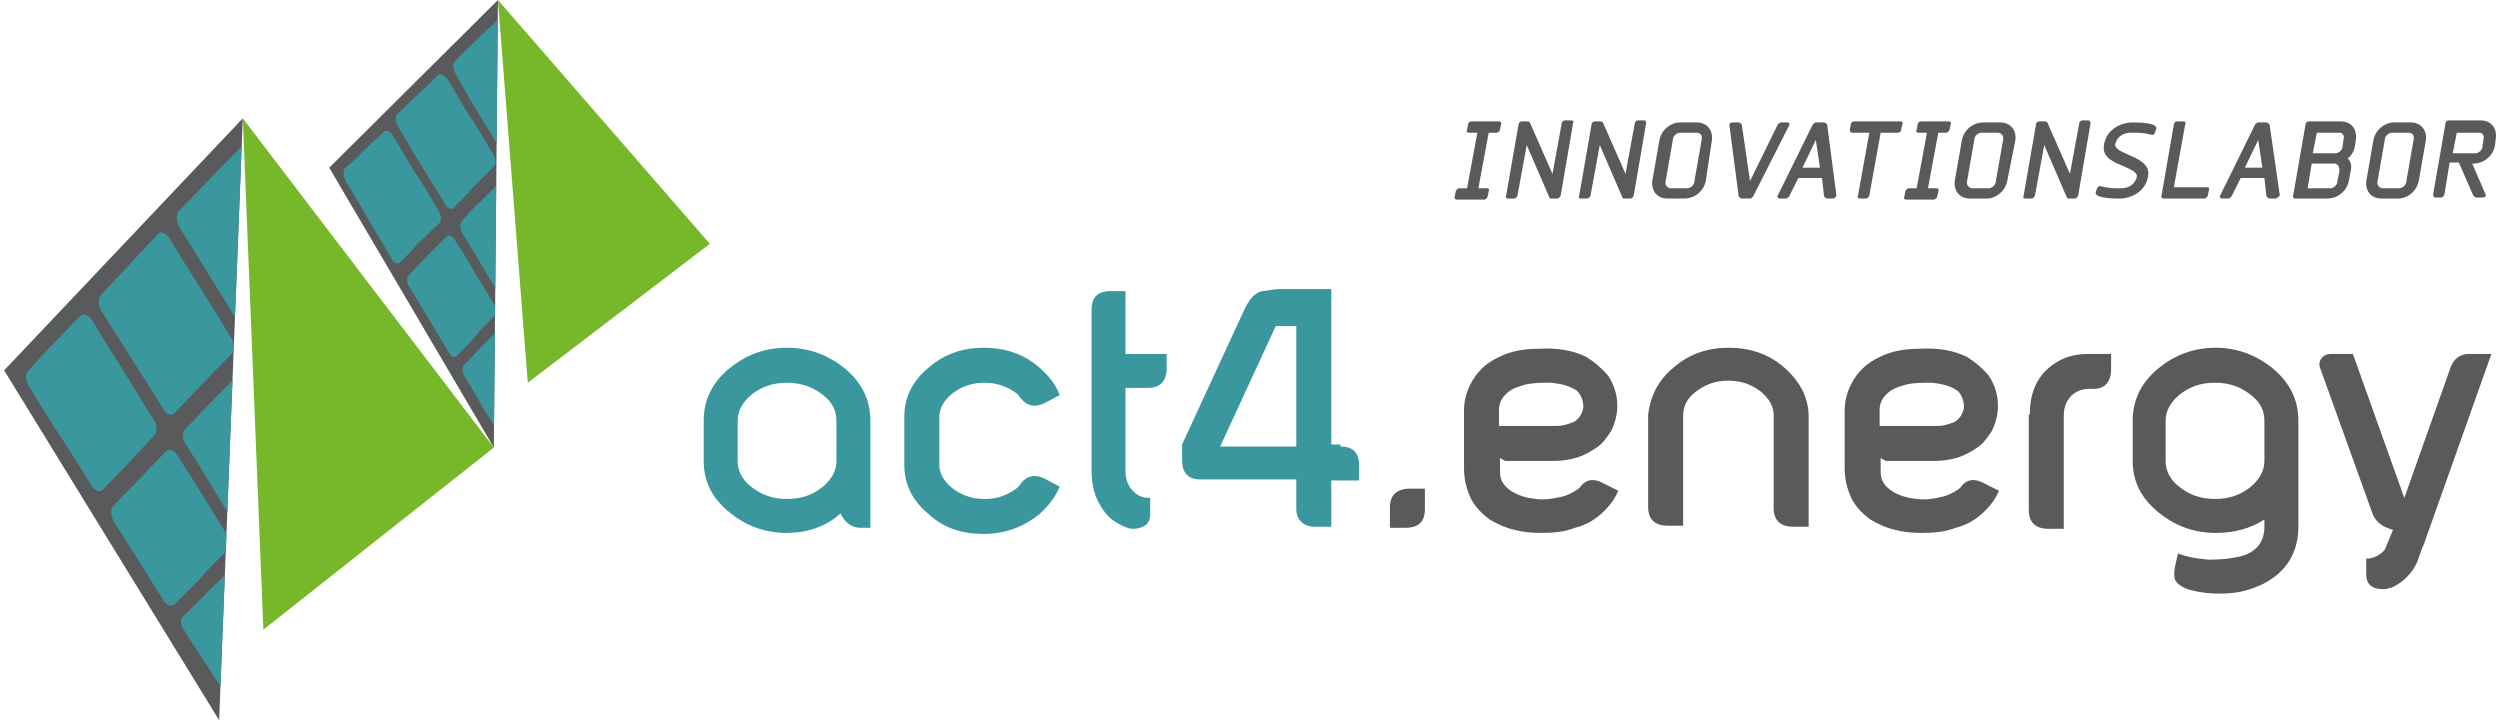 <?xml version="1.0" encoding="utf-8"?>
<!-- Generator: Adobe Illustrator 17.1.0, SVG Export Plug-In . SVG Version: 6.00 Build 0)  -->
<!DOCTYPE svg PUBLIC "-//W3C//DTD SVG 1.1//EN" "http://www.w3.org/Graphics/SVG/1.1/DTD/svg11.dtd">
<svg version="1.1" id="Ebene_1" xmlns="http://www.w3.org/2000/svg" xmlns:xlink="http://www.w3.org/1999/xlink" x="0px" y="0px"
	 viewBox="0 0 243 70" style="enable-background:new 0 0 243 70;" xml:space="preserve">
<style type="text/css">
	.st0{fill:#3A979E;}
	.st1{fill:#595A5C;}
	.st2{fill:#76B82A;}
	.st3{clip-path:url(#SVGID_2_);}
	.st4{fill-rule:evenodd;clip-rule:evenodd;fill:#3A979E;}
	.st5{clip-path:url(#SVGID_4_);}
</style>
<g>
	<g>
		<path class="st0" d="M82.1,35.8c1.7,1.4,2.5,3.1,2.5,5.1v10.4h-1c-0.8,0-1.5-0.5-1.9-1.4c-1.4,1.3-3.3,1.9-5.2,1.9
			c-2.2,0-4-0.7-5.6-2c-1.7-1.4-2.5-3-2.5-5v-3.9c0-2,0.8-3.7,2.5-5.1c1.6-1.3,3.4-2,5.6-2C78.6,33.8,80.5,34.5,82.1,35.8z
			 M76.5,37.2c-1.4,0-2.5,0.4-3.5,1.2c-0.8,0.7-1.3,1.5-1.3,2.5v3.9c0,0.9,0.4,1.8,1.3,2.5c1,0.8,2.1,1.2,3.5,1.2
			c1.4,0,2.5-0.4,3.5-1.2c0.8-0.7,1.3-1.5,1.3-2.5v-3.9c0-1-0.4-1.8-1.3-2.5C79,37.6,77.8,37.2,76.5,37.2z"/>
		<path class="st0" d="M87.9,40.5c0-1.9,0.8-3.5,2.4-4.8c1.5-1.3,3.3-1.9,5.3-1.9c2.1,0,3.9,0.6,5.4,1.9c0.9,0.8,1.6,1.6,2,2.7
			l-1.5,0.8c-0.9,0.4-1.6,0.3-2.2-0.4c-0.2-0.2-0.3-0.4-0.4-0.5c-0.9-0.7-2-1.1-3.2-1.1c-1.3,0-2.3,0.4-3.2,1.1
			c-0.8,0.7-1.2,1.4-1.2,2.3v4.5c0,0.9,0.4,1.6,1.2,2.3c0.9,0.7,1.9,1.1,3.2,1.1c1.3,0,2.3-0.4,3.2-1.1c0.1-0.1,0.2-0.2,0.4-0.5
			c0.6-0.7,1.3-0.8,2.2-0.4l1.5,0.8c-0.4,1-1.1,1.9-2,2.7c-1.5,1.2-3.3,1.9-5.4,1.9s-3.9-0.6-5.3-1.9c-1.6-1.3-2.4-2.9-2.4-4.8V40.5
			z"/>
		<path class="st0" d="M113.4,34.3v1.5c0,1.2-0.6,1.9-1.8,1.9h-2.2v8.1c0,0.9,0.3,1.5,0.8,2c0.4,0.4,0.9,0.6,1.6,0.6v1.5
			c0,0.8-0.3,1.2-1,1.4c-0.6,0.2-1.1,0.1-1.7-0.2c-0.9-0.4-1.6-1-2.1-1.9c-0.6-0.9-0.9-2.1-0.9-3.4V30.1c0-1.2,0.6-1.8,1.8-1.8h1.5
			v6.1H113.4z"/>
		<path class="st0" d="M130.3,43.4c1.2,0,1.8,0.6,1.8,1.8v1.5h-2.7v4.5h-1.5c-1.2,0-1.9-0.6-1.9-1.8v-2.8h-9.3
			c-1.2,0-1.8-0.6-1.8-1.9v-1.5l6-13c0.5-1.1,1.1-1.8,1.8-1.9c0.7-0.1,1.3-0.2,1.6-0.2h5.1v15.1H130.3z M126,31.7h-2l-5.4,11.7h7.4
			V31.7z"/>
		<path class="st1" d="M137,47.5h1.5v2c0,1.2-0.6,1.8-1.9,1.8h-1.5v-2C135.1,48.1,135.8,47.5,137,47.5z"/>
		<path class="st1" d="M154.2,34.7c0.8,0.5,1.5,1.1,2.1,1.8c0.6,0.9,0.9,1.9,0.9,2.9c0,0.9-0.2,1.7-0.6,2.5
			c-0.4,0.6-0.8,1.2-1.4,1.6c-0.6,0.4-1.3,0.8-2,1c-0.7,0.2-1.4,0.3-2.2,0.3h-4.1c-0.3,0-0.5,0-0.6,0c-0.2-0.1-0.4-0.2-0.5-0.3v1.4
			c0,0.8,0.4,1.4,1.2,1.9c0.7,0.4,1.4,0.6,2.3,0.7c0.8,0.1,1.6,0,2.4-0.2c0.6-0.1,1.1-0.4,1.6-0.7c0.1-0.1,0.3-0.2,0.4-0.4
			c0.5-0.6,1.2-0.7,2-0.3l1.6,0.8c-0.3,0.7-0.7,1.3-1.3,1.9c-0.8,0.8-1.7,1.4-2.9,1.7c-1,0.4-2.1,0.5-3.3,0.5c-1,0-1.9-0.1-2.6-0.3
			c-0.9-0.2-1.7-0.6-2.4-1c-0.8-0.6-1.5-1.3-1.9-2.2c-0.4-0.9-0.6-1.8-0.6-2.9v-5.5c0-0.8,0.2-1.7,0.6-2.5c0.6-1.2,1.5-2.1,2.8-2.7
			c1.2-0.6,2.5-0.8,3.9-0.8C151.2,33.8,152.8,34,154.2,34.7z M153,41c0.5-0.3,0.8-0.8,0.9-1.4c0-0.6-0.2-1.2-0.6-1.6
			c-0.7-0.5-1.6-0.7-2.5-0.8c-1,0-1.8,0-2.6,0.2c-0.7,0.2-1.3,0.4-1.7,0.8c-0.5,0.4-0.8,1-0.8,1.6v1.6h5.6
			C152,41.4,152.5,41.2,153,41z"/>
		<path class="st1" d="M162.7,35.7c1.5-1.3,3.3-1.9,5.3-1.9c2.1,0,3.9,0.6,5.4,1.9c1.6,1.4,2.4,3,2.4,4.8v10.7h-1.5
			c-1.2,0-1.9-0.6-1.9-1.8v-9c0-0.9-0.4-1.6-1.2-2.3c-0.9-0.7-1.9-1.1-3.2-1.1c-1.3,0-2.3,0.4-3.2,1.1c-0.8,0.6-1.2,1.4-1.2,2.3
			v10.7h-1.5c-1.2,0-1.9-0.6-1.9-1.8v-9C160.4,38.6,161.1,37,162.7,35.7z"/>
		<path class="st1" d="M191.2,34.7c0.8,0.5,1.5,1.1,2.1,1.8c0.6,0.9,0.9,1.9,0.9,2.9c0,0.9-0.2,1.7-0.6,2.5
			c-0.4,0.6-0.8,1.2-1.4,1.6c-0.6,0.4-1.3,0.8-2,1c-0.7,0.2-1.4,0.3-2.2,0.3h-4.1c-0.3,0-0.5,0-0.6,0c-0.2-0.1-0.4-0.2-0.5-0.3v1.4
			c0,0.8,0.4,1.4,1.2,1.9c0.7,0.4,1.4,0.6,2.3,0.7c0.8,0.1,1.6,0,2.4-0.2c0.6-0.1,1.1-0.4,1.6-0.7c0.1-0.1,0.3-0.2,0.4-0.4
			c0.5-0.6,1.2-0.7,2-0.3l1.6,0.8c-0.3,0.7-0.7,1.3-1.3,1.9c-0.8,0.8-1.7,1.4-2.9,1.7c-1,0.4-2.1,0.5-3.3,0.5c-1,0-1.9-0.1-2.6-0.3
			c-0.9-0.2-1.7-0.6-2.4-1c-0.8-0.6-1.5-1.3-1.9-2.2c-0.4-0.9-0.6-1.8-0.6-2.9v-5.5c0-0.8,0.2-1.7,0.6-2.5c0.6-1.2,1.5-2.1,2.8-2.7
			c1.2-0.6,2.5-0.8,3.9-0.8C188.2,33.8,189.8,34,191.2,34.7z M190,41c0.5-0.3,0.8-0.8,0.9-1.4c0-0.6-0.2-1.2-0.6-1.6
			c-0.7-0.5-1.6-0.7-2.5-0.8c-1,0-1.8,0-2.6,0.2c-0.7,0.2-1.3,0.4-1.7,0.8c-0.5,0.4-0.8,1-0.8,1.6v1.6h5.6
			C189,41.4,189.5,41.2,190,41z"/>
		<path class="st1" d="M197.3,40.3c0-2,0.6-3.5,1.9-4.6c1.1-0.9,2.3-1.3,3.8-1.3h2.2v1.5c0,1.2-0.6,1.9-1.7,1.9h-0.5
			c-0.6,0-1.1,0.2-1.6,0.6c-0.5,0.5-0.8,1.1-0.8,2v11h-1.5c-1.2,0-1.9-0.6-1.9-1.8V40.3z"/>
		<path class="st1" d="M220.9,35.8c1.7,1.4,2.5,3.1,2.5,5.1v10.3c0,1-0.2,2-0.6,2.8c-0.8,1.7-2.5,2.8-4.2,3.3
			c-0.9,0.3-1.9,0.4-2.9,0.4c-0.9,0-1.8-0.1-2.6-0.3c-0.8-0.2-1.3-0.5-1.6-0.9c-0.2-0.3-0.2-0.8-0.1-1.4l0.3-1.3
			c0.8,0.3,1.7,0.5,3,0.6c1.1,0,2.1-0.1,3-0.3c1.6-0.4,2.4-1.4,2.4-2.9v-0.7c-1.4,0.9-3,1.3-4.7,1.3c-2.2,0-4-0.7-5.6-2
			c-1.7-1.4-2.5-3-2.5-5v-3.9c0-2,0.8-3.7,2.5-5.1c1.6-1.3,3.4-2,5.6-2C217.4,33.8,219.3,34.5,220.9,35.8z M215.3,37.2
			c-1.4,0-2.5,0.4-3.5,1.2c-0.8,0.7-1.3,1.5-1.3,2.5v3.9c0,0.9,0.4,1.8,1.3,2.5c1,0.8,2.1,1.2,3.5,1.2c1.4,0,2.5-0.4,3.5-1.2
			c0.8-0.7,1.3-1.5,1.3-2.5v-3.9c0-1-0.4-1.8-1.3-2.5C217.8,37.6,216.7,37.2,215.3,37.2z"/>
		<path class="st1" d="M242.2,34.3l-6.6,18.6c-0.2,0.4-0.3,0.8-0.5,1.3c-0.1,0.4-0.3,0.7-0.5,1.1c-0.5,0.7-1.1,1.3-1.9,1.7
			c-0.6,0.3-1.2,0.3-1.7,0.2c-0.7-0.2-1-0.6-1-1.4v-1.5c0.4,0,0.8-0.1,1.1-0.3c0.4-0.2,0.7-0.5,0.8-0.8l0.7-1.7
			c-1.1-0.3-1.7-0.8-2-1.6l-5-13.9c-0.2-0.4-0.2-0.8,0-1.1c0.2-0.3,0.5-0.5,1-0.5h2.1l5,14h0l4.5-12.7c0.3-0.8,0.9-1.3,1.8-1.3
			H242.2z"/>
	</g>
	<g>
		<path class="st1" d="M145.8,12.6c0,0.1-0.2,0.3-0.3,0.3h-0.8l-1,5.4h0.8c0.2,0,0.3,0.1,0.2,0.3l-0.1,0.5c0,0.1-0.2,0.3-0.3,0.3
			h-2.7c-0.1,0-0.3-0.1-0.2-0.3l0.1-0.5c0-0.1,0.2-0.3,0.3-0.3h0.8l1-5.4h-0.8c-0.2,0-0.3-0.1-0.2-0.3l0.1-0.5
			c0-0.2,0.2-0.3,0.3-0.3h2.7c0.1,0,0.3,0.1,0.2,0.3L145.8,12.6z"/>
		<path class="st1" d="M151.7,19c0,0.1-0.2,0.3-0.3,0.3h-0.6c-0.1,0-0.2,0-0.2-0.1l-2.2-5.1l-0.9,4.9c0,0.1-0.2,0.3-0.3,0.3h-0.6
			c-0.2,0-0.3-0.1-0.2-0.3l1.2-6.9c0-0.2,0.2-0.3,0.3-0.3h0.6c0.1,0,0.2,0.1,0.2,0.1l2.2,5l0.9-4.9c0-0.2,0.2-0.3,0.3-0.3h0.6
			c0.2,0,0.3,0.1,0.2,0.3L151.7,19z"/>
		<path class="st1" d="M158.8,19c0,0.1-0.2,0.3-0.3,0.3h-0.6c-0.1,0-0.2,0-0.2-0.1l-2.2-5.1l-0.9,4.9c0,0.1-0.2,0.3-0.3,0.3h-0.6
			c-0.2,0-0.3-0.1-0.2-0.3l1.2-6.9c0-0.2,0.2-0.3,0.3-0.3h0.6c0.1,0,0.2,0.1,0.2,0.1l2.2,5l0.9-4.9c0-0.2,0.2-0.3,0.3-0.3h0.6
			c0.2,0,0.2,0.1,0.2,0.3L158.8,19z"/>
		<path class="st1" d="M165.8,17.6c-0.2,1-1.1,1.7-2.1,1.7h-1.6c-1,0-1.6-0.7-1.5-1.7l0.7-4c0.2-1,1.1-1.7,2-1.7h1.6
			c1,0,1.6,0.7,1.5,1.7L165.8,17.6z M164.9,12.9h-1.6c-0.3,0-0.7,0.3-0.7,0.7l-0.7,4c-0.1,0.4,0.2,0.7,0.5,0.7h1.6
			c0.3,0,0.7-0.3,0.7-0.7l0.7-4C165.5,13.2,165.3,12.9,164.9,12.9z"/>
		<path class="st1" d="M170.4,19.1c-0.1,0.1-0.2,0.2-0.3,0.2h-0.8c-0.1,0-0.2-0.1-0.3-0.2l-0.9-6.9c0-0.2,0.1-0.3,0.3-0.3h0.6
			c0.1,0,0.2,0.1,0.3,0.2l0.8,5.5l2.7-5.5c0.1-0.1,0.2-0.2,0.3-0.2h0.6c0.2,0,0.3,0.1,0.2,0.3L170.4,19.1z"/>
		<path class="st1" d="M178.2,19.3h-0.6c-0.1,0-0.2-0.1-0.3-0.2l-0.2-1.8h-2.3l-0.9,1.8c-0.1,0.1-0.2,0.2-0.3,0.2h-0.6
			c-0.2,0-0.3-0.2-0.2-0.3l3.4-6.9c0.1-0.1,0.2-0.2,0.3-0.2h0.8c0.1,0,0.2,0.1,0.3,0.2l0.9,6.9C178.5,19.1,178.3,19.3,178.2,19.3z
			 M176.5,13.6l-1.3,2.7h1.7L176.5,13.6z"/>
		<path class="st1" d="M184.8,12.6c0,0.2-0.2,0.3-0.3,0.3h-1.7l-1.1,6.1c0,0.1-0.2,0.3-0.3,0.3h-0.6c-0.2,0-0.3-0.1-0.2-0.3l1.1-6.1
			h-1.7c-0.1,0-0.2-0.1-0.2-0.3l0.1-0.5c0-0.2,0.2-0.3,0.3-0.3h4.5c0.2,0,0.3,0.1,0.2,0.3L184.8,12.6z"/>
		<path class="st1" d="M189.5,12.6c0,0.1-0.2,0.3-0.3,0.3h-0.8l-1,5.4h0.8c0.2,0,0.3,0.1,0.2,0.3l-0.1,0.5c0,0.1-0.2,0.3-0.3,0.3
			h-2.7c-0.2,0-0.3-0.1-0.2-0.3l0.1-0.5c0-0.1,0.2-0.3,0.3-0.3h0.8l1-5.4h-0.8c-0.2,0-0.3-0.1-0.2-0.3l0.1-0.5
			c0-0.2,0.2-0.3,0.3-0.3h2.7c0.2,0,0.3,0.1,0.2,0.3L189.5,12.6z"/>
		<path class="st1" d="M195.1,17.6c-0.2,1-1.1,1.7-2,1.7h-1.6c-1,0-1.6-0.7-1.5-1.7l0.7-4c0.2-1,1.1-1.7,2.1-1.7h1.6
			c1,0,1.6,0.7,1.5,1.7L195.1,17.6z M194.2,12.9h-1.6c-0.3,0-0.7,0.3-0.7,0.7l-0.7,4c-0.1,0.4,0.2,0.7,0.5,0.7h1.6
			c0.3,0,0.7-0.3,0.7-0.7l0.7-4C194.8,13.2,194.5,12.9,194.2,12.9z"/>
		<path class="st1" d="M202,19c0,0.1-0.2,0.3-0.3,0.3h-0.6c-0.1,0-0.1,0-0.2-0.1l-2.2-5.1l-0.9,4.9c0,0.1-0.2,0.3-0.3,0.3h-0.6
			c-0.2,0-0.3-0.1-0.2-0.3l1.2-6.9c0-0.2,0.2-0.3,0.3-0.3h0.6c0.1,0,0.2,0.1,0.2,0.1l2.2,5l0.9-4.9c0-0.2,0.2-0.3,0.3-0.3h0.6
			c0.1,0,0.2,0.1,0.2,0.3L202,19z"/>
		<path class="st1" d="M209.5,12.8c0,0.1-0.2,0.4-0.4,0.3c-0.7-0.2-1.2-0.2-2-0.2c-0.6,0-1.3,0.3-1.5,1.1c-0.1,0.5,0.8,0.8,1.2,1
			c0.9,0.4,2.2,0.9,2,2.1c-0.2,1.4-1.5,2.2-2.8,2.2c-0.4,0-2.4,0-2.3-0.6l0.1-0.3c0-0.1,0.2-0.4,0.4-0.3c0.7,0.2,1.2,0.2,2,0.2
			c0.6,0,1.3-0.3,1.5-1.1c0.1-0.5-0.8-0.8-1.2-1c-0.9-0.4-2.2-0.8-2-2.1c0.2-1.4,1.5-2.2,2.8-2.2c0.4,0,2.4,0,2.3,0.6L209.5,12.8z"
			/>
		<path class="st1" d="M214.6,19c0,0.1-0.2,0.3-0.3,0.3h-4c-0.1,0-0.3-0.1-0.2-0.3l1.2-6.9c0-0.2,0.2-0.3,0.3-0.3h0.6
			c0.2,0,0.3,0.1,0.2,0.3l-1.1,6.1h3.2c0.2,0,0.3,0.1,0.2,0.3L214.6,19z"/>
		<path class="st1" d="M221.2,19.3h-0.6c-0.1,0-0.2-0.1-0.3-0.2l-0.2-1.8h-2.3l-0.9,1.8c-0.1,0.1-0.2,0.2-0.3,0.2h-0.6
			c-0.2,0-0.3-0.2-0.2-0.3l3.4-6.9c0.1-0.1,0.2-0.2,0.3-0.2h0.8c0.1,0,0.2,0.1,0.3,0.2l1,6.9C221.5,19.1,221.3,19.3,221.2,19.3z
			 M219.5,13.6l-1.3,2.7h1.7L219.5,13.6z"/>
		<path class="st1" d="M228.9,14.2c-0.1,0.5-0.3,0.9-0.7,1.2c0.3,0.3,0.4,0.7,0.3,1.2l-0.2,1c-0.2,1-1.1,1.7-2.1,1.7h-3.1
			c-0.1,0-0.3-0.1-0.2-0.3l1.2-6.9c0-0.2,0.2-0.3,0.3-0.3h3.1c1,0,1.6,0.7,1.5,1.7L228.9,14.2z M226.9,15.9h-2.2l-0.4,2.4h2.2
			c0.3,0,0.7-0.3,0.7-0.7l0.2-1C227.4,16.2,227.2,15.9,226.9,15.9z M227.4,12.9l-2.2,0l-0.4,2h2.2c0.3,0,0.7-0.3,0.7-0.7l0.1-0.7
			C227.9,13.2,227.7,12.9,227.4,12.9z"/>
		<path class="st1" d="M235.1,17.6c-0.2,1-1.1,1.7-2,1.7h-1.6c-1,0-1.6-0.7-1.5-1.7l0.7-4c0.2-1,1.1-1.7,2-1.7h1.6
			c1,0,1.6,0.7,1.5,1.7L235.1,17.6z M234.1,12.9h-1.6c-0.3,0-0.7,0.3-0.7,0.7l-0.7,4c-0.1,0.4,0.2,0.7,0.5,0.7h1.6
			c0.3,0,0.7-0.3,0.7-0.7l0.7-4C234.7,13.2,234.5,12.9,234.1,12.9z"/>
		<path class="st1" d="M242.5,14.2c-0.2,1-1.1,1.7-2.1,1.7h-0.1l1.3,3c0.1,0.2-0.1,0.3-0.3,0.3h-0.6c-0.1,0-0.2-0.1-0.3-0.2
			l-1.4-3.2h-0.9l-0.5,3.1c0,0.1-0.2,0.3-0.3,0.3h-0.6c-0.1,0-0.2-0.1-0.2-0.3l1.2-6.9c0-0.2,0.2-0.3,0.3-0.3l3.1,0
			c1,0,1.6,0.7,1.5,1.7L242.5,14.2z M241,12.9h-2.2l-0.4,2h2.2c0.3,0,0.7-0.3,0.7-0.7l0.1-0.7C241.5,13.2,241.3,12.9,241,12.9z"/>
	</g>
	<g>
		<polygon class="st2" points="51.3,37.2 48.4,0 69,23.7 		"/>
		<polygon class="st2" points="25.6,61.2 23.6,11.5 48,43.5 		"/>
		<g>
			<polygon class="st1" points="0.4,36 23.6,11.5 21.3,70 			"/>
			<g>
				<defs>
					<polygon id="SVGID_1_" points="0.4,36 21.3,70 23.6,11.5 					"/>
				</defs>
				<clipPath id="SVGID_2_">
					<use xlink:href="#SVGID_1_"  style="overflow:visible;"/>
				</clipPath>
				<g class="st3">
					<path class="st4" d="M20.6,27.2c1,1.6,2,3.2,2.9,4.7c0.3,0.5,0.8,0.6,1.1,0.3c1-1,2-2.1,3-3.1c1-1.1,2-2.1,3.1-3.2
						c0.3-0.3,0.4-1.1,0.1-1.6c-1-1.5-1.9-3.1-2.9-4.7c-1-1.6-2.1-3.3-3.1-5c-0.3-0.6-0.9-0.7-1.3-0.4c-1,1.1-2.1,2.1-3.1,3.2
						c-1,1-2,2.1-3,3.1c-0.3,0.3-0.3,1.1,0.1,1.7C18.6,23.9,19.6,25.6,20.6,27.2z"/>
					<path class="st4" d="M15,42.3c0.3-0.3,0.3-0.9,0-1.4c-1-1.5-1.9-3.1-2.9-4.7c-1-1.6-2.1-3.3-3.1-5c-0.4-0.6-0.9-0.8-1.2-0.5
						c-0.9,0.9-1.7,1.8-2.6,2.7c-0.9,0.9-1.7,1.8-2.5,2.7c-0.3,0.3-0.2,1,0.2,1.6C3.9,39.3,4.9,41,6,42.6c1,1.6,2,3.1,2.9,4.6
						c0.3,0.5,0.8,0.7,1.1,0.4c0.8-0.9,1.7-1.7,2.5-2.6C13.3,44.1,14.2,43.2,15,42.3z"/>
					<path class="st4" d="M26.1,58.5c-0.7-1.1-1.4-2.3-2.2-3.5c-0.2-0.4-0.7-0.5-1-0.2c-0.9,0.9-1.7,1.8-2.6,2.6
						c-0.8,0.9-1.7,1.7-2.5,2.5c-0.3,0.3-0.3,0.8,0,1.2c0.7,1.2,1.5,2.3,2.2,3.4c0.7,1.1,1.4,2.2,2.1,3.2c0.2,0.3,0.6,0.4,0.9,0.1
						c0.8-0.8,1.7-1.6,2.5-2.5c0.8-0.8,1.7-1.7,2.6-2.6c0.3-0.3,0.3-0.8,0.1-1.2C27.5,60.7,26.8,59.6,26.1,58.5z"/>
					<path class="st4" d="M22.1,53.5c0.3-0.3,0.3-0.9,0.1-1.3c-0.8-1.3-1.6-2.6-2.4-3.9c-0.8-1.3-1.7-2.7-2.6-4.1
						c-0.3-0.5-0.8-0.6-1.1-0.3c-0.9,0.9-1.7,1.8-2.6,2.7c-0.8,0.9-1.7,1.7-2.5,2.6c-0.3,0.3-0.2,0.9,0,1.4c0.9,1.4,1.8,2.8,2.6,4.1
						c0.8,1.3,1.6,2.6,2.4,3.8c0.3,0.4,0.7,0.5,1,0.2c0.8-0.8,1.7-1.7,2.5-2.5C20.3,55.2,21.2,54.4,22.1,53.5z"/>
					<path class="st4" d="M13,35.2c1,1.6,2,3.1,2.9,4.6c0.3,0.5,0.8,0.7,1.1,0.3c0.9-0.9,1.8-1.9,2.7-2.8c0.9-1,1.9-1.9,2.8-2.9
						c0.3-0.3,0.3-1,0-1.5c-0.9-1.5-1.9-3.1-2.9-4.7c-1-1.6-2.1-3.3-3.1-5c-0.4-0.6-0.9-0.8-1.2-0.4c-0.9,1-1.9,2-2.8,3
						c-0.9,1-1.8,1.9-2.7,2.9c-0.3,0.3-0.3,1,0.1,1.6C10.9,31.9,12,33.6,13,35.2z"/>
					<path class="st4" d="M33.7,50.9c-0.7-1.2-1.5-2.4-2.2-3.6c-0.2-0.4-0.7-0.5-1-0.2c-0.9,1-1.9,1.9-2.8,2.9
						c-0.9,0.9-1.8,1.9-2.7,2.8c-0.3,0.3-0.3,0.9-0.1,1.3c0.7,1.2,1.5,2.4,2.2,3.5c0.7,1.1,1.4,2.2,2.1,3.3c0.2,0.4,0.6,0.4,0.9,0.1
						c0.9-0.9,1.8-1.8,2.7-2.7c0.9-0.9,1.9-1.9,2.8-2.8c0.3-0.3,0.4-0.9,0.2-1.2C35.1,53.2,34.4,52.1,33.7,50.9z"/>
					<path class="st4" d="M24.6,36.3c-0.3-0.5-0.8-0.6-1.1-0.3c-0.9,1-1.9,2-2.8,2.9c-0.9,0.9-1.8,1.9-2.7,2.8
						c-0.3,0.3-0.3,0.9,0,1.4c0.9,1.4,1.8,2.8,2.6,4.2c0.8,1.3,1.6,2.6,2.4,3.9c0.3,0.4,0.7,0.5,1,0.2c0.9-0.9,1.8-1.8,2.7-2.8
						c0.9-0.9,1.9-1.9,2.8-2.9c0.3-0.3,0.4-0.9,0.1-1.3c-0.8-1.3-1.6-2.6-2.4-4C26.4,39.2,25.5,37.8,24.6,36.3z"/>
					<path class="st4" d="M44.1,46c-0.7-1.1-1.4-2.3-2.1-3.4c-0.7-1.2-1.5-2.4-2.2-3.6c-0.3-0.4-0.8-0.5-1.1-0.1
						c-1,1.1-2.1,2.1-3.1,3.1c-1,1-2,2-3,3c-0.3,0.3-0.4,0.9-0.1,1.3c0.7,1.2,1.5,2.4,2.2,3.6c0.7,1.1,1.4,2.3,2.1,3.4
						c0.2,0.4,0.7,0.4,1,0.1c1-1,2-2,3-3c1-1,2.1-2.1,3.1-3.1C44.3,46.9,44.4,46.4,44.1,46z"/>
					<path class="st4" d="M25.7,33.8c-0.3,0.3-0.3,1,0,1.5c0.9,1.4,1.8,2.8,2.6,4.2c0.8,1.3,1.6,2.7,2.5,4c0.3,0.4,0.7,0.5,1.1,0.2
						c1-1,2-2,3-3c1-1,2.1-2.1,3.1-3.2c0.3-0.3,0.4-1,0.2-1.4c-0.8-1.3-1.6-2.6-2.5-4c-0.9-1.4-1.7-2.8-2.6-4.2
						c-0.3-0.5-0.8-0.6-1.2-0.2c-1,1.1-2.1,2.1-3.1,3.2C27.6,31.8,26.6,32.8,25.7,33.8z"/>
				</g>
			</g>
		</g>
		<g>
			<polygon class="st1" points="32,16.3 48.4,0 48,43.5 			"/>
			<g>
				<defs>
					<polygon id="SVGID_3_" points="32,16.3 48,43.5 48.4,0 					"/>
				</defs>
				<clipPath id="SVGID_4_">
					<use xlink:href="#SVGID_3_"  style="overflow:visible;"/>
				</clipPath>
				<g class="st5">
					<path class="st4" d="M46.5,11c0.7,1.2,1.5,2.4,2.2,3.6c0.2,0.4,0.6,0.5,0.8,0.3c0.7-0.7,1.4-1.4,2.1-2.1
						c0.7-0.7,1.4-1.4,2.1-2.1c0.2-0.2,0.2-0.7,0-1.1c-0.7-1.1-1.5-2.3-2.2-3.5c-0.7-1.2-1.5-2.4-2.3-3.7C48.9,2,48.5,1.8,48.3,2
						c-0.7,0.7-1.4,1.3-2.1,2c-0.7,0.7-1.4,1.3-2,2c-0.2,0.2-0.2,0.7,0.1,1.2C45,8.5,45.7,9.7,46.5,11z"/>
					<path class="st4" d="M42.7,21.7c0.2-0.2,0.2-0.7,0-1.1c-0.7-1.2-1.4-2.4-2.2-3.6c-0.8-1.2-1.5-2.5-2.3-3.8
						c-0.3-0.4-0.6-0.6-0.9-0.4c-0.6,0.6-1.3,1.2-1.9,1.8c-0.6,0.6-1.2,1.2-1.9,1.8c-0.2,0.2-0.1,0.7,0.1,1.2
						c0.8,1.3,1.6,2.6,2.3,3.9c0.7,1.2,1.5,2.5,2.2,3.7c0.2,0.4,0.6,0.5,0.8,0.3c0.6-0.6,1.2-1.2,1.8-1.9C41.4,23,42,22.3,42.7,21.7
						z"/>
					<path class="st4" d="M51.2,34.8c-0.6-0.9-1.1-1.9-1.7-2.9c-0.2-0.3-0.5-0.4-0.7-0.2c-0.6,0.6-1.3,1.3-1.9,1.9
						c-0.6,0.6-1.2,1.3-1.8,1.9c-0.2,0.2-0.2,0.6,0,1c0.6,1,1.2,1.9,1.7,2.9c0.6,0.9,1.1,1.8,1.7,2.7c0.2,0.3,0.5,0.4,0.7,0.2
						c0.6-0.6,1.2-1.3,1.8-1.9c0.6-0.6,1.3-1.3,1.9-2c0.2-0.2,0.2-0.6,0.1-0.9C52.3,36.6,51.8,35.7,51.2,34.8z"/>
					<path class="st4" d="M48.1,30.7c0.2-0.2,0.2-0.7,0-1c-0.6-1-1.3-2.1-1.9-3.1c-0.6-1.1-1.3-2.2-2-3.3c-0.2-0.4-0.6-0.5-0.8-0.3
						c-0.6,0.6-1.3,1.3-1.9,1.9c-0.6,0.6-1.2,1.2-1.8,1.9c-0.2,0.2-0.2,0.7,0.1,1.1c0.7,1.1,1.3,2.2,2,3.3c0.6,1.1,1.3,2.1,1.9,3.2
						c0.2,0.3,0.5,0.4,0.7,0.2c0.6-0.6,1.2-1.2,1.8-1.9C46.8,31.9,47.5,31.3,48.1,30.7z"/>
					<path class="st4" d="M41.1,16.3c0.7,1.2,1.5,2.4,2.2,3.6c0.2,0.4,0.6,0.5,0.8,0.3c0.6-0.6,1.3-1.3,1.9-2c0.7-0.7,1.3-1.3,2-2
						c0.2-0.2,0.2-0.7,0-1.1c-0.7-1.2-1.4-2.4-2.2-3.6c-0.8-1.2-1.5-2.5-2.3-3.8c-0.3-0.4-0.7-0.6-0.9-0.4c-0.7,0.6-1.3,1.3-2,1.9
						c-0.7,0.6-1.3,1.3-2,1.9c-0.2,0.2-0.2,0.7,0.1,1.2C39.6,13.8,40.3,15.1,41.1,16.3z"/>
					<path class="st4" d="M56.6,29.2c-0.6-0.9-1.2-1.9-1.8-2.8c-0.2-0.3-0.5-0.4-0.8-0.2c-0.7,0.7-1.3,1.4-2,2.1
						c-0.6,0.7-1.3,1.3-1.9,2c-0.2,0.2-0.2,0.7,0,1c0.6,1,1.2,1.9,1.7,2.9c0.6,0.9,1.1,1.8,1.7,2.7c0.2,0.3,0.5,0.4,0.7,0.1
						c0.6-0.7,1.3-1.3,2-2c0.7-0.7,1.3-1.4,2-2.1c0.2-0.2,0.3-0.7,0.1-0.9C57.7,31.1,57.2,30.2,56.6,29.2z"/>
					<path class="st4" d="M49.6,17.8c-0.2-0.4-0.6-0.5-0.8-0.3c-0.7,0.7-1.3,1.3-2,2c-0.7,0.6-1.3,1.3-1.9,2c-0.2,0.2-0.2,0.7,0,1.1
						c0.7,1.1,1.3,2.2,2,3.3c0.6,1.1,1.3,2.1,1.9,3.1c0.2,0.3,0.5,0.4,0.8,0.2c0.6-0.7,1.3-1.3,2-2c0.7-0.7,1.3-1.3,2-2
						c0.2-0.2,0.2-0.7,0-1c-0.6-1-1.3-2.1-1.9-3.1C50.9,20,50.3,18.9,49.6,17.8z"/>
					<path class="st4" d="M64,26c-0.5-0.9-1.1-1.8-1.7-2.7c-0.6-0.9-1.2-1.9-1.8-2.8c-0.2-0.3-0.6-0.4-0.8-0.1
						c-0.7,0.7-1.4,1.4-2.1,2.2c-0.7,0.7-1.4,1.4-2.1,2.1c-0.2,0.2-0.2,0.7,0,1c0.6,1,1.2,1.9,1.7,2.8c0.6,0.9,1.1,1.8,1.7,2.7
						c0.2,0.3,0.5,0.3,0.7,0.1c0.7-0.7,1.4-1.4,2.1-2.2c0.7-0.7,1.4-1.5,2.1-2.2C64.2,26.8,64.2,26.3,64,26z"/>
					<path class="st4" d="M50.3,16c-0.2,0.2-0.2,0.7,0,1.1c0.7,1.1,1.3,2.2,2,3.2c0.6,1,1.3,2.1,1.9,3.1c0.2,0.3,0.6,0.4,0.8,0.2
						c0.7-0.7,1.4-1.4,2.1-2.1c0.7-0.7,1.4-1.4,2.1-2.2c0.2-0.2,0.3-0.7,0.1-1c-0.6-1-1.3-2-1.9-3c-0.7-1-1.3-2.1-2-3.2
						c-0.2-0.4-0.6-0.5-0.8-0.2c-0.7,0.7-1.4,1.4-2.1,2.1C51.6,14.6,51,15.3,50.3,16z"/>
				</g>
			</g>
		</g>
	</g>
</g>
</svg>
